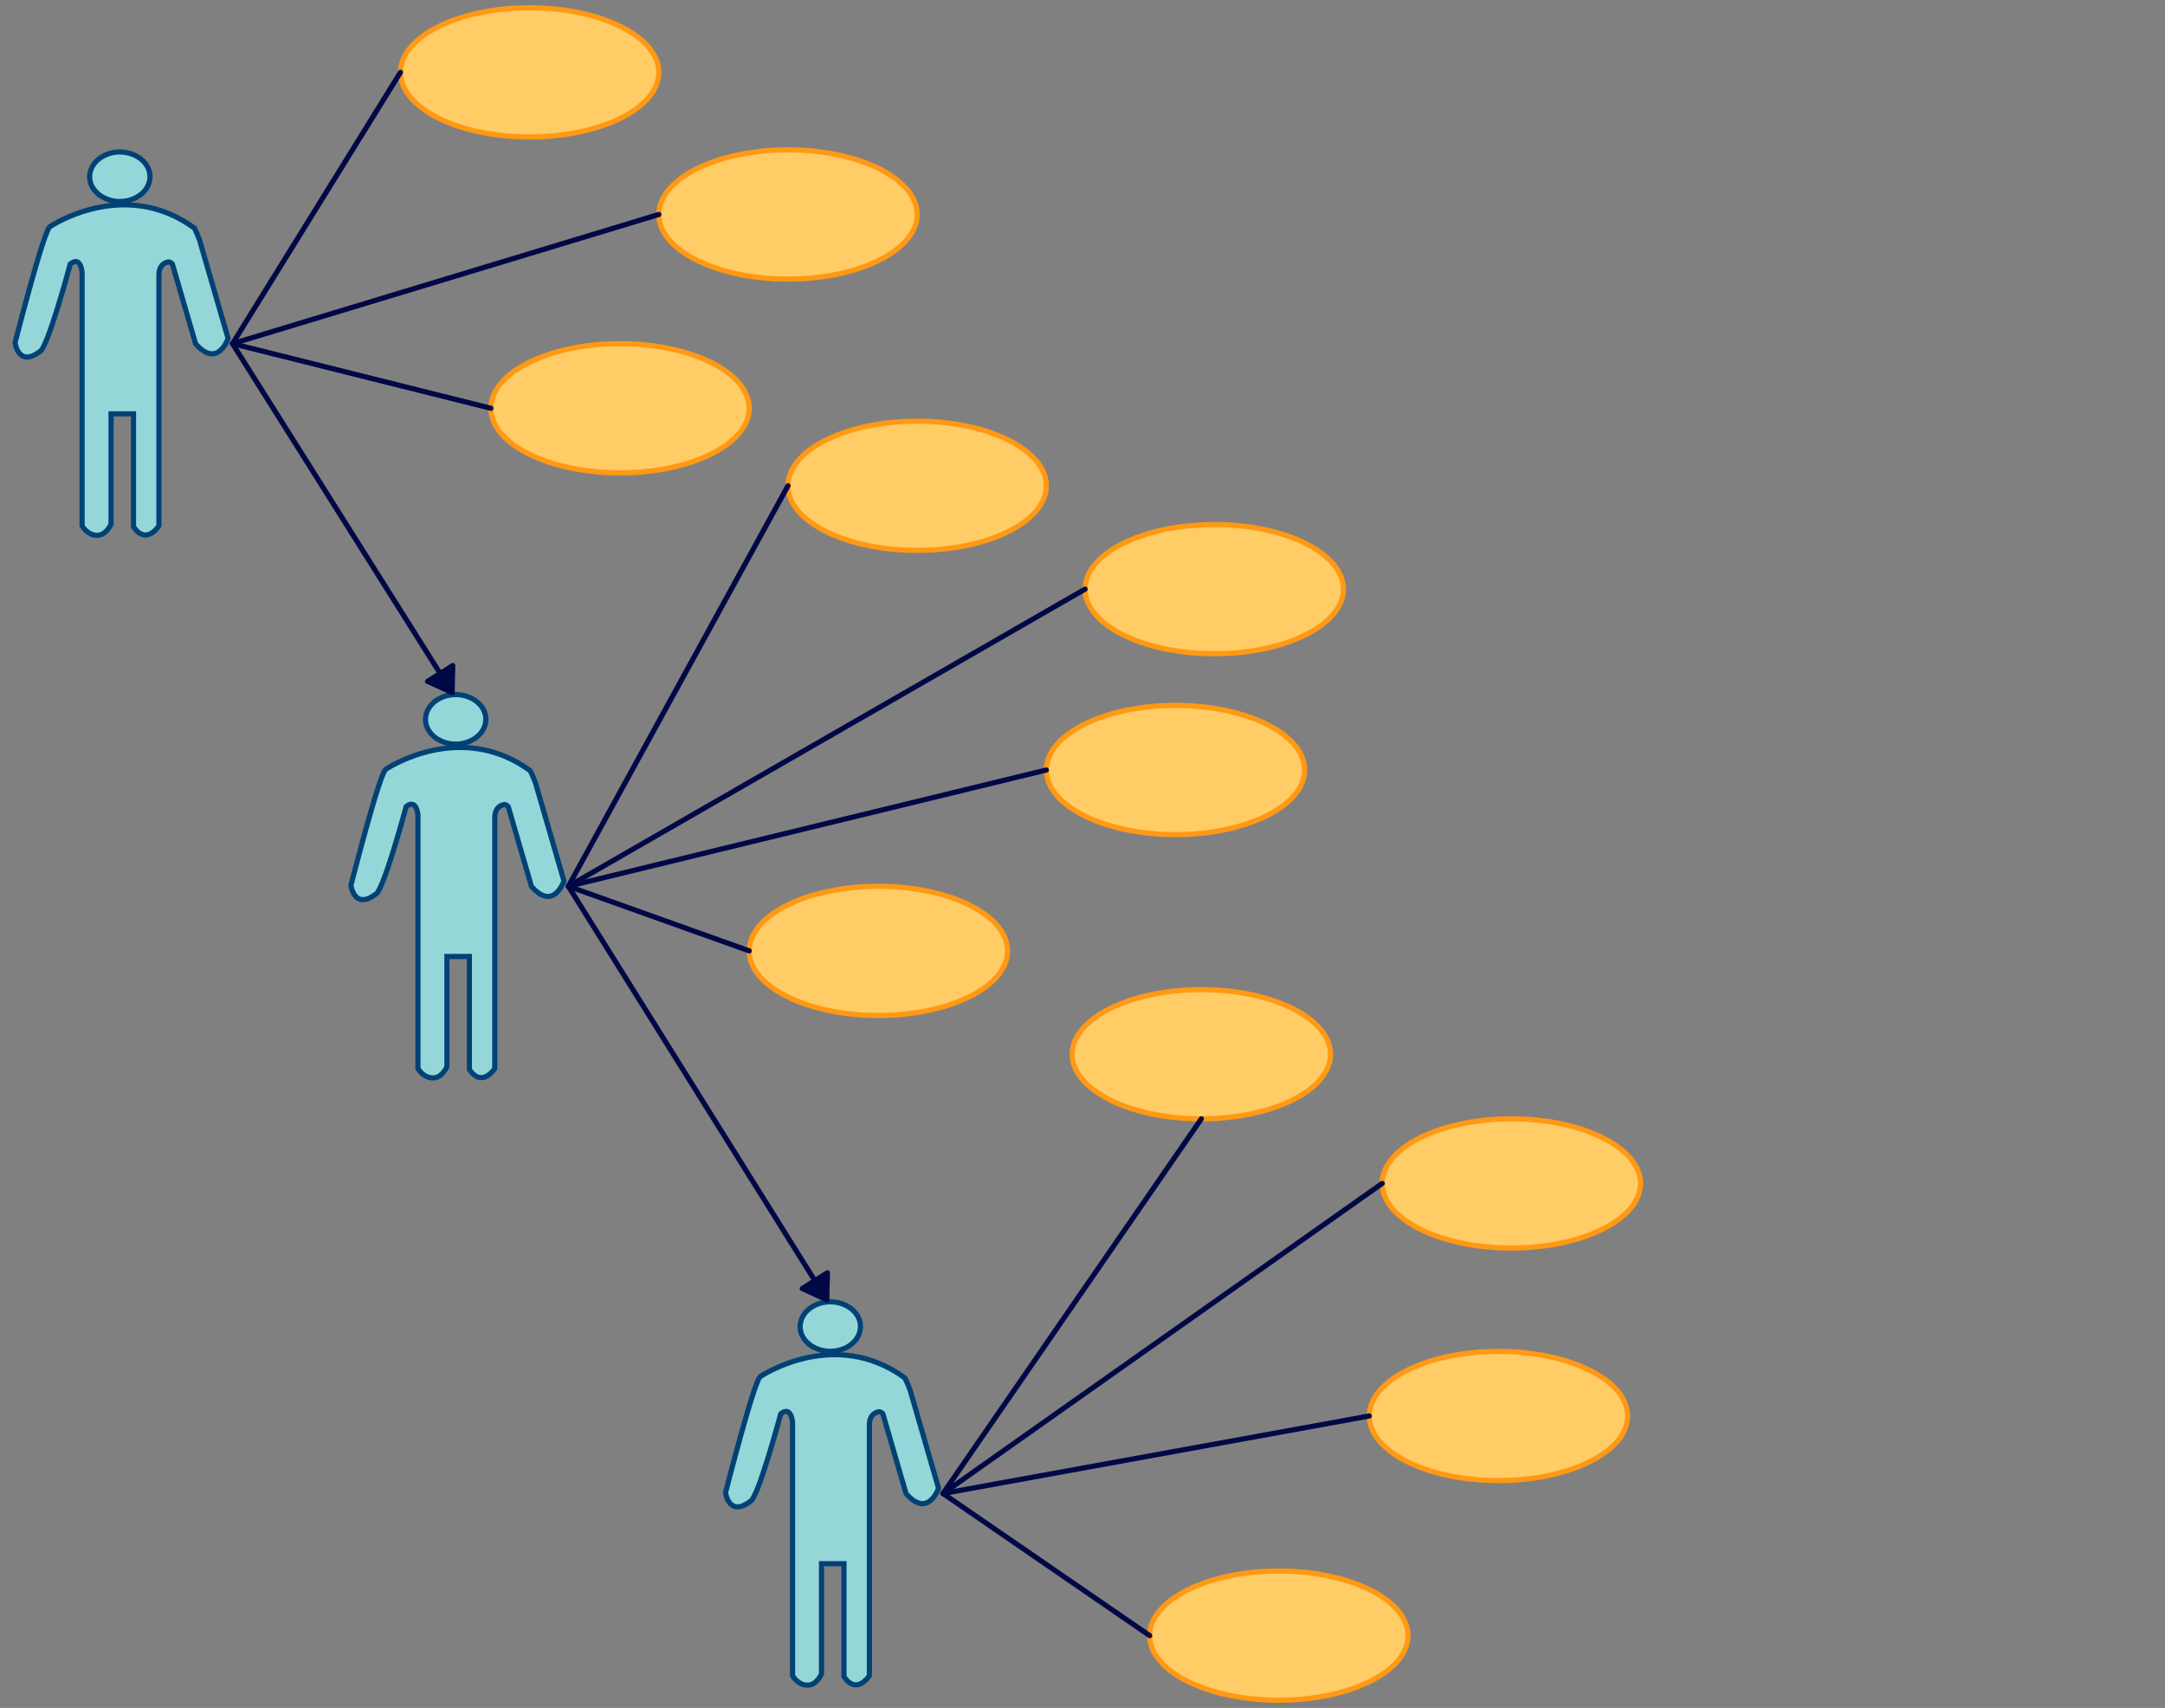 <svg xmlns="http://www.w3.org/2000/svg" xmlns:svg="http://www.w3.org/2000/svg" xmlns:xlink="http://www.w3.org/1999/xlink" version="1.0" viewBox="60 492 838 661"><rect x="60" y="492" width="838" height="661" fill="#808080" stroke="none"/><defs><style type="text/css">
        @font-face {
            font-family: 'lt_bold';
            src: url('undefined/assets/fonts/lato/lt-bold-webfont.woff2') format('woff2'),
                url('undefined/assets/fonts/lato/lt-bold-webfont.woff') format('woff');
            font-weight: normal;
            font-style: normal;
        }
        @font-face {
            font-family: 'lt_bold_italic';
            src: url('undefined/assets/fonts/lato/lt-bolditalic-webfont.woff2') format('woff2'),
                url('undefined/assets/fonts/lato/lt-bolditalic-webfont.woff') format('woff');
            font-weight: normal;
            font-style: normal;
        }
        @font-face {
            font-family: 'lt_italic';
            src: url('undefined/assets/fonts/lato/lt-italic-webfont.woff2') format('woff2'),
                url('undefined/assets/fonts/lato/lt-italic-webfont.woff') format('woff');
            font-weight: normal;
            font-style: normal;
        }
        @font-face {
            font-family: 'lt_regular';
            src: url('undefined/assets/fonts/lato/lt-regular-webfont.woff2') format('woff2'),
                url('undefined/assets/fonts/lato/lt-regular-webfont.woff') format('woff');
            font-weight: normal;
            font-style: normal;
        }
        @font-face {
            font-family: 'lt-hairline';
            src: url('undefined/assets/fonts/embed/lt-hairline-webfont.woff2') format('woff2'),
                url('undefined/assets/fonts/embed/lt-hairline-webfont.woff') format('woff');
            font-weight: normal;
            font-style: normal;
        }
        @font-face {
            font-family: 'lt-thinitalic';
            src: url('undefined/assets/fonts/embed/lt-thinitalic-webfont.woff2') format('woff2'),
                url('undefined/assets/fonts/embed/lt-thinitalic-webfont.woff') format('woff');
            font-weight: normal;
            font-style: normal;
        }
        @font-face {
            font-family: 'champagne';
            src: url('undefined/assets/fonts/embed/champagne-webfont.woff2') format('woff2'),
                url('undefined/assets/fonts/embed/champagne-webfont.woff') format('woff');
            font-weight: normal;
            font-style: normal;
        }
        @font-face {
            font-family: 'indie';
            src: url('undefined/assets/fonts/embed/indie-flower-webfont.woff2') format('woff2'),
                url('undefined/assets/fonts/embed/indie-flower-webfont.woff') format('woff');
            font-weight: normal;
            font-style: normal;
        }
        @font-face {
            font-family: 'bebas';
            src: url('undefined/assets/fonts/embed/bebasneue_regular-webfont.woff2') format('woff2'),
                url('undefined/assets/fonts/embed/bebasneue_regular-webfont.woff') format('woff');
            font-weight: normal;
            font-style: normal;
        }
        @font-face {
            font-family: 'bree';
            src: url('undefined/assets/fonts/embed/breeserif-regular-webfont.woff2') format('woff2'),
                url('undefined/assets/fonts/embed/breeserif-regular-webfont.woff') format('woff');
            font-weight: normal;
            font-style: normal;
        }
        @font-face {
            font-family: 'spartan';
            src: url('undefined/assets/fonts/embed/leaguespartan-bold-webfont.woff2') format('woff2'),
                url('undefined/assets/fonts/embed/leaguespartan-bold-webfont.woff') format('woff');
            font-weight: normal;
            font-style: normal;
        }
        @font-face {
            font-family: 'montserrat';
            src: url('undefined/assets/fonts/embed/montserrat-medium-webfont.woff2') format('woff2'),
                url('undefined/assets/fonts/embed/montserrat-medium-webfont.woff') format('woff');
            font-weight: normal;
            font-style: normal;
        }
        @font-face {
            font-family: 'open_sanscondensed';
            src: url('undefined/assets/fonts/embed/opensans-condlight-webfont.woff2') format('woff2'),
                url('undefined/assets/fonts/embed/opensans-condlight-webfont.woff') format('woff');
            font-weight: normal;
            font-style: normal;
        }
        @font-face {
            font-family: 'open_sansitalic';
            src: url('undefined/assets/fonts/embed/opensans-italic-webfont.woff2') format('woff2'),
                url('undefined/assets/fonts/embed/opensans-italic-webfont.woff') format('woff');
            font-weight: normal;
            font-style: normal;
        }
        @font-face {
            font-family: 'playfair';
            src: url('undefined/assets/fonts/embed/playfairdisplay-regular-webfont.woff2') format('woff2'),
                url('undefined/assets/fonts/embed/playfairdisplay-regular-webfont.woff') format('woff');
            font-weight: normal;
            font-style: normal;
        }
        @font-face {
            font-family: 'raleway';
            src: url('undefined/assets/fonts/embed/raleway-regular-webfont.woff2') format('woff2'),
                url('undefined/assets/fonts/embed/raleway-regular-webfont.woff') format('woff');
            font-weight: normal;
            font-style: normal;
        }
        @font-face {
            font-family: 'courier_prime';
            src: url('undefined/assets/fonts/embed/courier_prime-webfont.woff2') format('woff2'),
                url('undefined/assets/fonts/embed/courier_prime-webfont.woff') format('woff');
            font-weight: normal;
            font-style: normal;
        }
        p {
            margin: 0;
        }
        </style></defs><g id="1rc3jeyqqj"><g><path d="M 665,978.7 L 745,963.7" fill="none" stroke="#000000" stroke-width="NaN" stroke-linecap="round" stroke-linejoin="round"/><path d="M 745,963.7 L 736.965,958.596 M 745,963.7 L 739.36,971.368 Z" fill="#FFFFFF" stroke="#000000" stroke-width="NaN" stroke-linecap="round" stroke-linejoin="round"/></g></g><g id="13ymvk8aow"><g><path d="M 850,1070 L 775,973.7" fill="none" stroke="#000000" stroke-width="NaN" stroke-linecap="round" stroke-linejoin="round"/><path d="M 775,973.7 L 774.148,983.181 M 775,973.7 L 784.4,975.196 Z" fill="#FFFFFF" stroke="#000000" stroke-width="NaN" stroke-linecap="round" stroke-linejoin="round"/></g></g><g id="13kod8tmqr"><g><path d="M 720,1030 L 815,953.7" fill="none" stroke="#000000" stroke-width="NaN" stroke-linecap="round" stroke-linejoin="round"/><path d="M 815,953.7 L 805.508,952.991 M 815,953.7 L 813.645,963.122 Z" fill="#FFFFFF" stroke="#000000" stroke-width="NaN" stroke-linecap="round" stroke-linejoin="round"/></g></g><g id="79ys4iuqn6"><g transform="translate(65 550)"><path d="M 29.702,10.395 C 29.702,17.767 39.434,22.375 47.22,18.688 C 50.833,16.978 53.059,13.816 53.059,10.395 C 53.059,3.022 43.327,-1.586 35.541,2.101 C 31.928,3.811 29.702,6.973 29.702,10.395" fill="rgb(149, 214, 216)" stroke="rgb(0, 66, 117)" stroke-width="2" vector-effect="non-scaling-stroke" stroke-dasharray=""/><path d="M 14.419,29.655 C 14.419,29.655 43.018,10.386 70.245,30.277 C 70.245,30.277 72.306,34.423 72.76,36.701 L 83.289,72.958 C 83.289,72.958 79.282,84.874 70.702,75.033 L 61.72,44.159 C 61.72,44.159 60.921,43.243 60.189,43.368 C 58.72,43.62 56.514,44.639 56.514,48.511 L 56.514,142.366 L 56.514,145.477 C 56.514,145.477 51.654,153.246 46.677,145.891 L 46.677,102.173 L 37.984,102.173 L 37.984,144.829 C 37.984,144.829 36.117,149.344 32.359,149.171 C 28.606,148.999 26.772,145.477 26.772,145.477 L 26.772,47.474 C 26.772,47.474 26.317,40.845 22.199,44.159 C 22.199,44.159 13.273,77.517 10.3,78.14 C 2.061,84.252 0.836,74.634 0.836,74.634 C 0.836,74.634 12.132,30.277 14.419,29.655 Z" fill="rgb(149, 214, 216)" stroke="rgb(0, 66, 117)" stroke-width="2" vector-effect="non-scaling-stroke" stroke-dasharray=""/></g></g><g id="2lghimpdpm"><g><path d="M 655,1070 L 805,968.7" fill="none" stroke="#000000" stroke-width="NaN" stroke-linecap="round" stroke-linejoin="round"/><path d="M 805,968.7 L 795.599,967.209 M 805,968.7 L 802.871,977.978 Z" fill="#FFFFFF" stroke="#000000" stroke-width="NaN" stroke-linecap="round" stroke-linejoin="round"/></g></g><g id="6n72yzdb5e"><g><path d="M 520,703.7 L 625,785" fill="none" stroke="#cccccc" stroke-width="NaN" stroke-linecap="round" stroke-linejoin="round"/></g></g><g id="6uqnst8cq8"><g><path d="M 520,703.7 L 625,785" fill="none" stroke="#cccccc" stroke-width="NaN" stroke-linecap="round" stroke-linejoin="round"/></g></g><g id="1iyq8u742u"><g><path d="M 820,943.7 L 895,1040" fill="none" stroke="#cccccc" stroke-width="NaN" stroke-linecap="round" stroke-linejoin="round"/></g></g><g id="5vmrgiv6dl"><g transform="translate(215 495)"><ellipse cx="50" cy="25" rx="50" ry="25" fill="#ffcc66ff" stroke="#ff9914" stroke-width="2" stroke-linecap="round" stroke-linejoin="round"/></g></g><g id="ch9crfzyo1"><g transform="translate(195 760)"><path d="M 29.702,10.395 C 29.702,17.767 39.434,22.375 47.22,18.688 C 50.833,16.978 53.059,13.816 53.059,10.395 C 53.059,3.022 43.327,-1.586 35.541,2.101 C 31.928,3.811 29.702,6.973 29.702,10.395" fill="rgb(149, 214, 216)" stroke="rgb(0, 66, 117)" stroke-width="2" vector-effect="non-scaling-stroke" stroke-dasharray=""/><path d="M 14.419,29.655 C 14.419,29.655 43.018,10.386 70.245,30.277 C 70.245,30.277 72.306,34.423 72.76,36.701 L 83.289,72.958 C 83.289,72.958 79.282,84.874 70.702,75.033 L 61.72,44.159 C 61.72,44.159 60.921,43.243 60.189,43.368 C 58.72,43.62 56.514,44.639 56.514,48.511 L 56.514,142.366 L 56.514,145.477 C 56.514,145.477 51.654,153.246 46.677,145.891 L 46.677,102.173 L 37.984,102.173 L 37.984,144.829 C 37.984,144.829 36.117,149.344 32.359,149.171 C 28.606,148.999 26.772,145.477 26.772,145.477 L 26.772,47.474 C 26.772,47.474 26.317,40.845 22.199,44.159 C 22.199,44.159 13.273,77.517 10.3,78.14 C 2.061,84.252 0.836,74.634 0.836,74.634 C 0.836,74.634 12.132,30.277 14.419,29.655 Z" fill="rgb(149, 214, 216)" stroke="rgb(0, 66, 117)" stroke-width="2" vector-effect="non-scaling-stroke" stroke-dasharray=""/></g></g><g id="8ntc4ht82i"><g transform="translate(340 995)"><path d="M 29.702,10.395 C 29.702,17.767 39.434,22.375 47.22,18.688 C 50.833,16.978 53.059,13.816 53.059,10.395 C 53.059,3.022 43.327,-1.586 35.541,2.101 C 31.928,3.811 29.702,6.973 29.702,10.395" fill="rgb(149, 214, 216)" stroke="rgb(0, 66, 117)" stroke-width="2" vector-effect="non-scaling-stroke" stroke-dasharray=""/><path d="M 14.419,29.655 C 14.419,29.655 43.018,10.386 70.245,30.277 C 70.245,30.277 72.306,34.423 72.76,36.701 L 83.289,72.958 C 83.289,72.958 79.282,84.874 70.702,75.033 L 61.72,44.159 C 61.72,44.159 60.921,43.243 60.189,43.368 C 58.72,43.62 56.514,44.639 56.514,48.511 L 56.514,142.366 L 56.514,145.477 C 56.514,145.477 51.654,153.246 46.677,145.891 L 46.677,102.173 L 37.984,102.173 L 37.984,144.829 C 37.984,144.829 36.117,149.344 32.359,149.171 C 28.606,148.999 26.772,145.477 26.772,145.477 L 26.772,47.474 C 26.772,47.474 26.317,40.845 22.199,44.159 C 22.199,44.159 13.273,77.517 10.3,78.14 C 2.061,84.252 0.836,74.634 0.836,74.634 C 0.836,74.634 12.132,30.277 14.419,29.655 Z" fill="rgb(149, 214, 216)" stroke="rgb(0, 66, 117)" stroke-width="2" vector-effect="non-scaling-stroke" stroke-dasharray=""/></g></g><g id="45hv15n2bl"><g transform="translate(315 550)"><ellipse cx="50" cy="25" rx="50" ry="25" fill="#ffcc66ff" stroke="#ff9914" stroke-width="2" stroke-linecap="round" stroke-linejoin="round"/></g></g><g id="1r3k9d7157"><g transform="translate(250 625)"><ellipse cx="50" cy="25" rx="50" ry="25" fill="#ffcc66ff" stroke="#ff9914" stroke-width="2" stroke-linecap="round" stroke-linejoin="round"/></g></g><g id="64ktf033of"><g transform="translate(365 655)"><ellipse cx="50" cy="25" rx="50" ry="25" fill="#ffcc66ff" stroke="#ff9914" stroke-width="2" stroke-linecap="round" stroke-linejoin="round"/></g></g><g id="69m489q933"><g transform="translate(480 695)"><ellipse cx="50" cy="25" rx="50" ry="25" fill="#ffcc66ff" stroke="#ff9914" stroke-width="2" stroke-linecap="round" stroke-linejoin="round"/></g></g><g id="56b862qv2v"><g transform="translate(465 765)"><ellipse cx="50" cy="25" rx="50" ry="25" fill="#ffcc66ff" stroke="#ff9914" stroke-width="2" stroke-linecap="round" stroke-linejoin="round"/></g></g><g id="23snk5tep4"><g transform="translate(350 835)"><ellipse cx="50" cy="25" rx="50" ry="25" fill="#ffcc66ff" stroke="#ff9914" stroke-width="2" stroke-linecap="round" stroke-linejoin="round"/></g></g><g id="2nkbcfnsgo"><g><path d="M 150,625 L 215,520" fill="none" stroke="#000846" stroke-width="2" stroke-linecap="round" stroke-linejoin="round"/></g></g><g id="29xn5ed2dk"><g><path d="M 150,625 L 315,575" fill="none" stroke="#000846" stroke-width="2" stroke-linecap="round" stroke-linejoin="round"/></g></g><g id="bjqkbm3cmr"><g><path d="M 150,625 L 250,650" fill="none" stroke="#000846" stroke-width="2" stroke-linecap="round" stroke-linejoin="round"/></g></g><g id="3ykvxx3sn1"><g><path d="M 280,835 L 365,680" fill="none" stroke="#000846" stroke-width="2" stroke-linecap="round" stroke-linejoin="round"/></g></g><g id="5rspvnv1tm"><g><path d="M 280,835 L 480,720" fill="none" stroke="#000846" stroke-width="2" stroke-linecap="round" stroke-linejoin="round"/></g></g><g id="a8o38d2s43"><g><path d="M 280,835 L 465,790" fill="none" stroke="#000846" stroke-width="2" stroke-linecap="round" stroke-linejoin="round"/></g></g><g id="2dzpujlstc"><g><path d="M 280,835 L 350,860" fill="none" stroke="#000846" stroke-width="2" stroke-linecap="round" stroke-linejoin="round"/></g></g><g id="2p8fhelkba"><g><path d="M 150,625 L 235,760" fill="none" stroke="#000846" stroke-width="2" stroke-linecap="round" stroke-linejoin="round"/><path d="M 235,760 L 235.233,749.578 L 225.501,755.705 Z" fill="#000846" stroke="#000846" stroke-width="2" stroke-linecap="round" stroke-linejoin="round"/></g></g><g id="1fdcfw3fk6"><g><path d="M 280,835 L 380,995" fill="none" stroke="#000846" stroke-width="2" stroke-linecap="round" stroke-linejoin="round"/><path d="M 380,995 L 380.267,984.579 L 370.515,990.674 Z" fill="#000846" stroke="#000846" stroke-width="2" stroke-linecap="round" stroke-linejoin="round"/></g></g><g id="xse38wsmvu"><g transform="translate(475 875)"><ellipse cx="50" cy="25" rx="50" ry="25" fill="#ffcc66ff" stroke="#ff9914" stroke-width="2" stroke-linecap="round" stroke-linejoin="round"/></g></g><g id="btgkzi2t6a"><g transform="translate(595 925)"><ellipse cx="50" cy="25" rx="50" ry="25" fill="#ffcc66ff" stroke="#ff9914" stroke-width="2" stroke-linecap="round" stroke-linejoin="round"/></g></g><g id="2i2ofdbgup"><g transform="translate(590 1015)"><ellipse cx="50" cy="25" rx="50" ry="25" fill="#ffcc66ff" stroke="#ff9914" stroke-width="2" stroke-linecap="round" stroke-linejoin="round"/></g></g><g id="2l88yft61j"><g transform="translate(505 1100)"><ellipse cx="50" cy="25" rx="50" ry="25" fill="#ffcc66ff" stroke="#ff9914" stroke-width="2" stroke-linecap="round" stroke-linejoin="round"/></g></g><g id="3hxgsnrckh"><g><path d="M 425,1070 L 525,925" fill="none" stroke="#000846" stroke-width="2" stroke-linecap="round" stroke-linejoin="round"/></g></g><g id="6npx3hrc0k"><g><path d="M 425,1070 L 595,950" fill="none" stroke="#000846" stroke-width="2" stroke-linecap="round" stroke-linejoin="round"/></g></g><g id="1qil9joz5s"><g><path d="M 425,1070 L 590,1040" fill="none" stroke="#000846" stroke-width="2" stroke-linecap="round" stroke-linejoin="round"/></g></g><g id="220cipfyvy"><g><path d="M 425,1070 L 505,1125" fill="none" stroke="#000846" stroke-width="2" stroke-linecap="round" stroke-linejoin="round"/></g></g></svg>